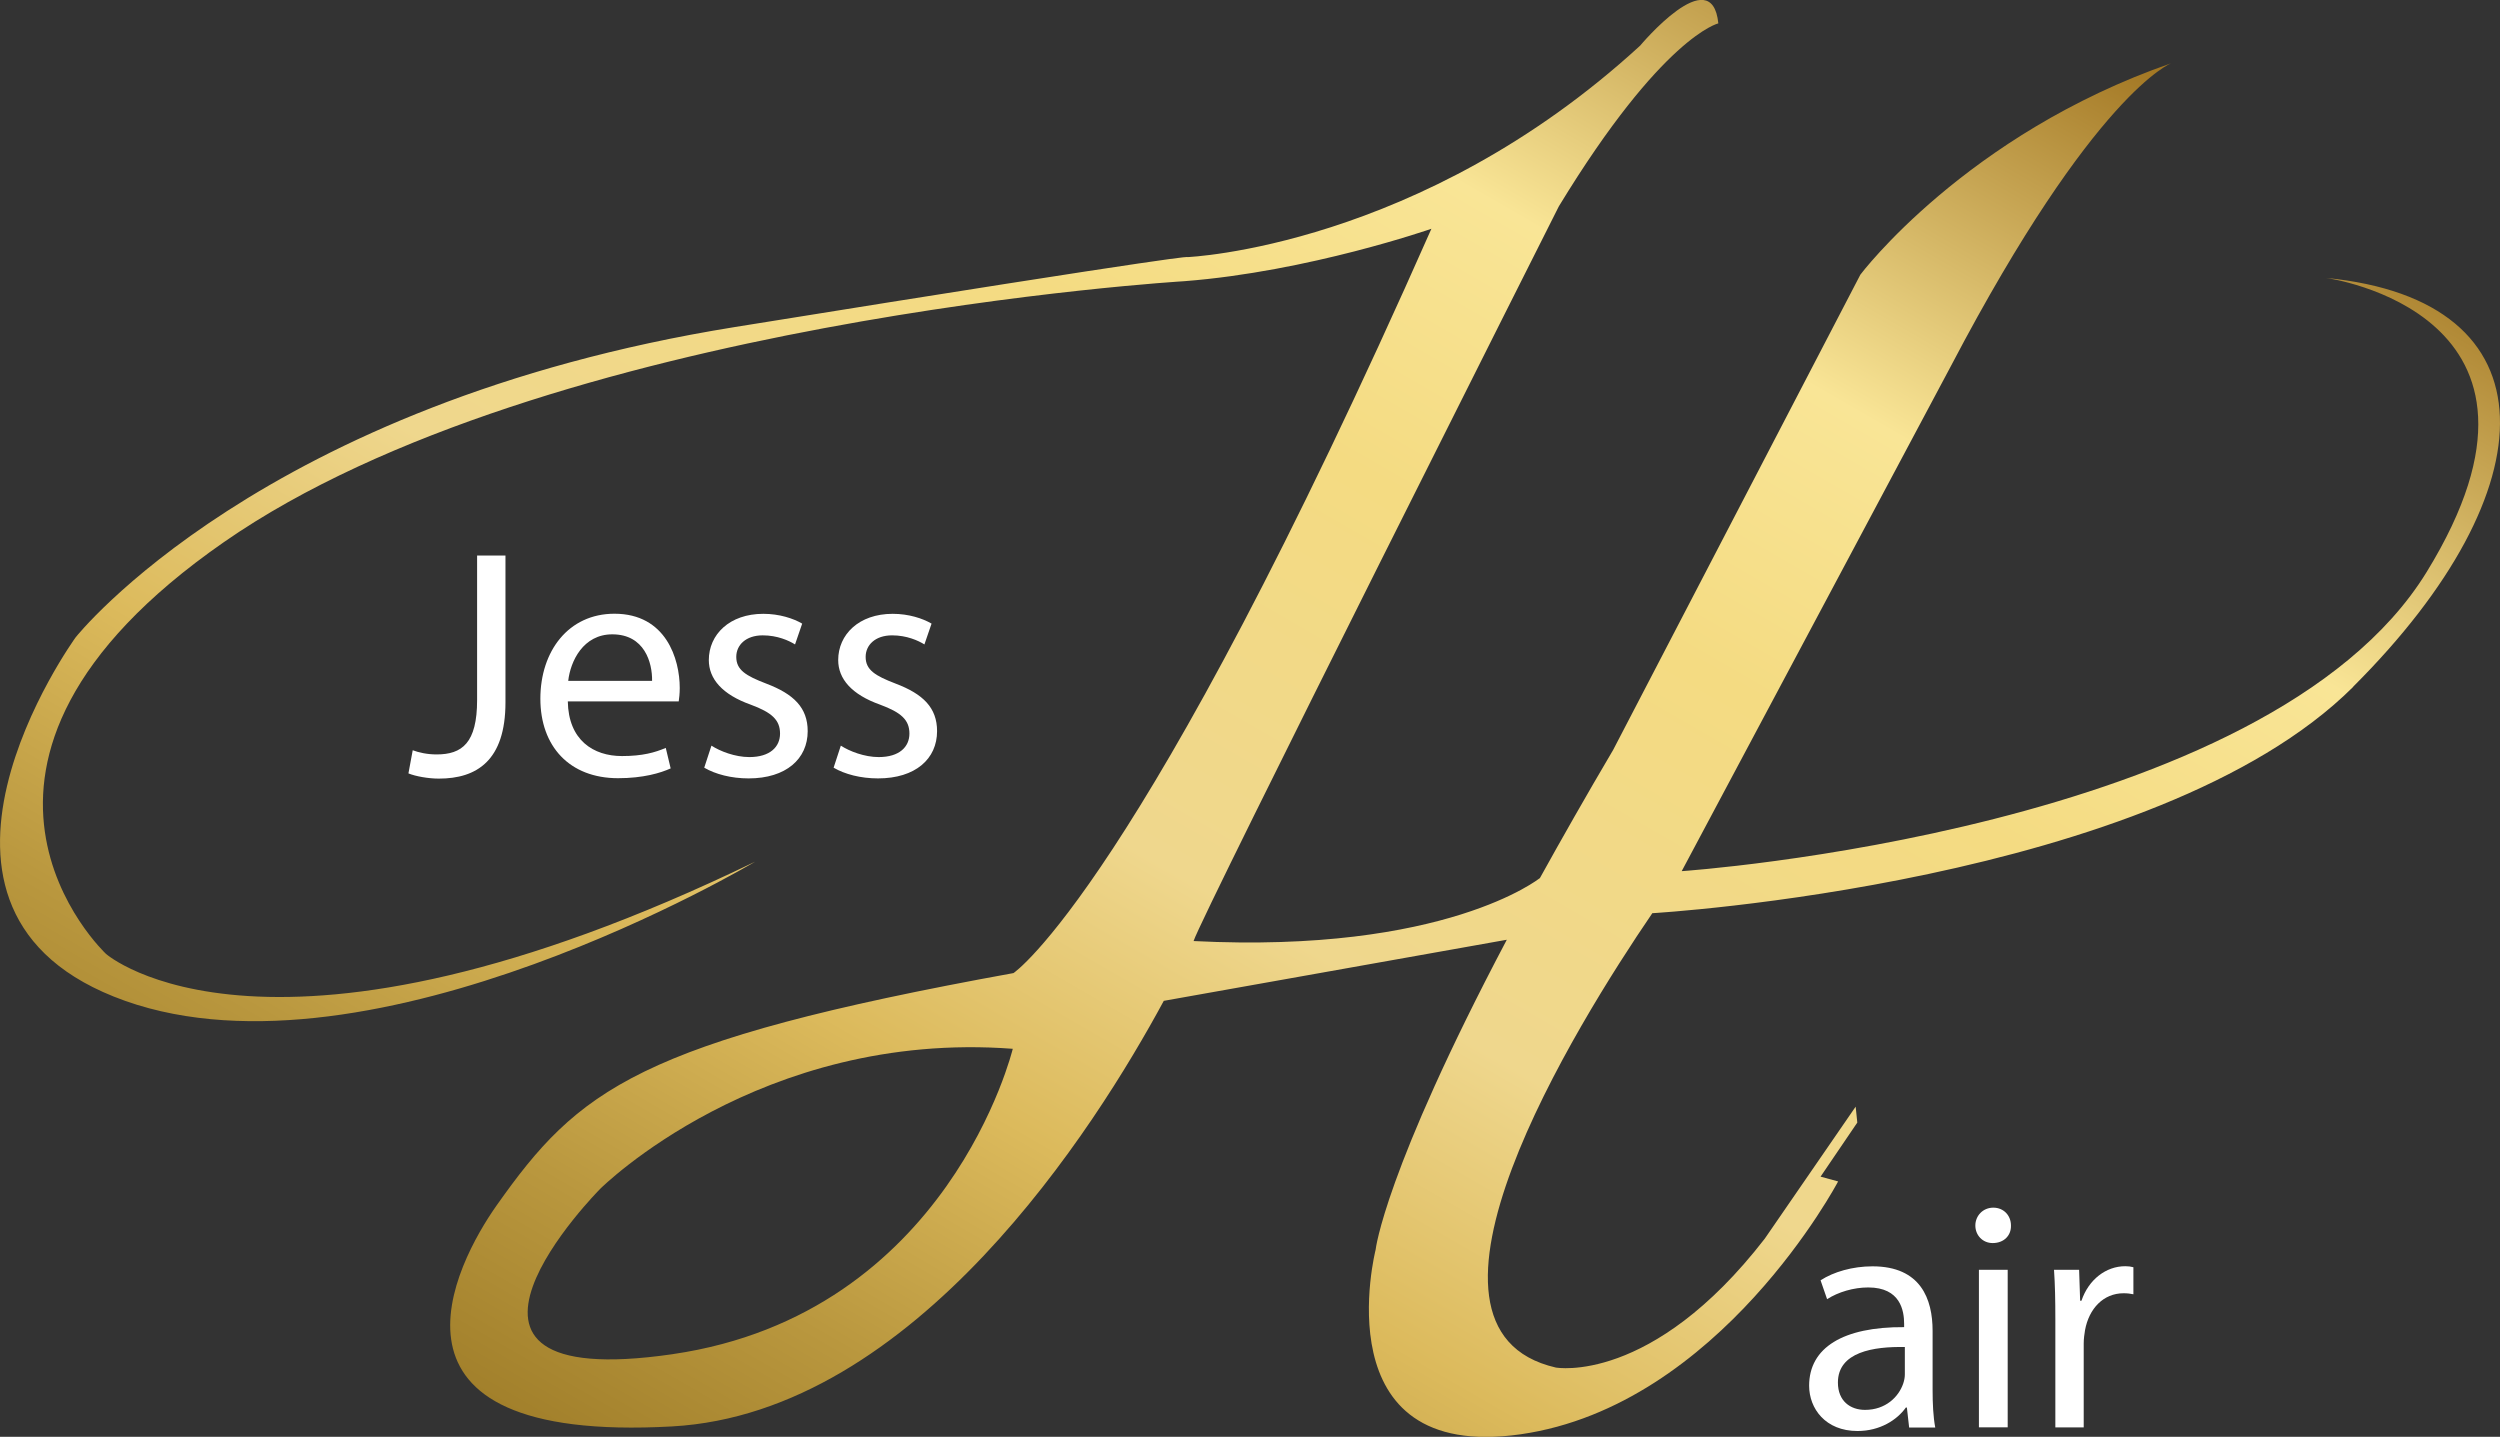 <?xml version="1.0" encoding="UTF-8"?>
<svg id="Calque_1" data-name="Calque 1" xmlns="http://www.w3.org/2000/svg" xmlns:xlink="http://www.w3.org/1999/xlink" viewBox="0 0 245.02 140.82">
  <rect x="0" y="0" width="245.02" height="140.82" fill="#333333" stroke="none"/>
  <defs>
    <style>
      .cls-1 {
        fill: #fff;
      }

      .cls-2 {
        fill: url(#Dégradé_sans_nom_72);
      }
    </style>
    <linearGradient id="Dégradé_sans_nom_72" data-name="Dégradé sans nom 72" x1="71.02" y1="150.3" x2="168.86" y2="-19.18" gradientUnits="userSpaceOnUse">
      <stop offset="0" stop-color="#a2802b"/>
      <stop offset=".11" stop-color="#b9973e"/>
      <stop offset=".25" stop-color="#dcba5c"/>
      <stop offset=".4" stop-color="#efd78d"/>
      <stop offset=".62" stop-color="#f4db82"/>
      <stop offset=".77" stop-color="#f9e596"/>
      <stop offset="1" stop-color="#a07420"/>
    </linearGradient>
  </defs>
  <path class="cls-2" d="m230.63,67.3c19.38-19.33,19.85-37.88-2.66-40.06,0,0,25.48,3.43,9.85,28.84-15.63,25.41-73,29.3-73,29.3l26.42-49.57c14.07-26.81,21.57-29.62,21.57-29.62-20.17,7.01-30.48,20.73-30.48,20.73l-24.23,46.58c-2.7,4.58-5.08,8.77-7.2,12.6v-.03s-9.22,7.41-33.92,6.16c.78-2.49,35.8-72.01,35.8-72.01,10.16-16.68,15.63-17.93,15.63-17.93-.63-6.23-7.66,2.18-7.66,2.18-21.57,19.8-44.39,20.73-44.39,20.73,0,0,2.03-.62-44.39,6.86C25.54,39.55,7.41,62.47,7.41,62.47c0,0-19.54,26.97,4.85,35.62,24.39,8.65,61.75-13.64,61.75-13.64-47.66,23.07-63.62,9.04-63.62,9.04,0,0-19.85-18.55,11.57-40.37,31.42-21.82,94.1-25.56,94.1-25.56,12.19-.94,24.23-5.14,24.23-5.14-28.61,64.69-40.96,72.95-40.96,72.95-36.89,6.7-42.65,11.44-50.65,22.76-3.99,5.65-13.44,23.38,17.2,21.67,23.81-1.33,41.48-29.31,48.18-41.71h0s33.63-5.99,33.63-5.99v-.02c-12.04,22.8-12.87,30.41-12.87,30.41,0,0-5.31,20.89,14.22,18.08,19.54-2.81,31.11-24.78,31.11-24.78l-1.72-.47,3.6-5.3-.16-1.56-8.91,12.94c-11.1,14.34-20.48,12.63-20.48,12.63-16.5-3.8,1.94-33.5,9.46-44.53,0,0,49.32-2.86,68.7-22.19Zm-164.71,65.42c-27.1,3.95-7.09-16.21-7.09-16.21,0,0,15.63-15.59,40.43-13.72,0,0-6.25,25.98-33.35,29.93Z"/>
  <g>
    <path class="cls-1" d="m46.76,54.45h2.78v14.39c0,5.71-2.82,7.47-6.53,7.47-1.02,0-2.27-.22-2.98-.51l.42-2.27c.58.22,1.41.41,2.34.41,2.5,0,3.97-1.12,3.97-5.33v-14.17Z"/>
    <path class="cls-1" d="m55.65,68.74c.06,3.8,2.5,5.36,5.31,5.36,2.02,0,3.23-.35,4.29-.8l.48,2.01c-.99.45-2.69.96-5.15.96-4.77,0-7.62-3.13-7.62-7.79s2.75-8.33,7.26-8.33c5.06,0,6.4,4.44,6.4,7.28,0,.57-.06,1.02-.1,1.31h-10.88Zm8.26-2.01c.03-1.79-.74-4.56-3.9-4.56-2.85,0-4.1,2.62-4.32,4.56h8.22Z"/>
    <path class="cls-1" d="m69.73,73.08c.83.54,2.3,1.12,3.71,1.12,2.05,0,3.01-1.02,3.01-2.3,0-1.34-.8-2.07-2.88-2.84-2.78-.99-4.1-2.52-4.1-4.37,0-2.49,2.02-4.53,5.34-4.53,1.57,0,2.94.45,3.81.96l-.7,2.04c-.61-.38-1.73-.89-3.17-.89-1.66,0-2.59.96-2.59,2.11,0,1.28.93,1.85,2.94,2.62,2.69,1.02,4.06,2.36,4.06,4.66,0,2.71-2.11,4.63-5.79,4.63-1.7,0-3.26-.41-4.35-1.05l.7-2.14Z"/>
    <path class="cls-1" d="m82.41,73.08c.83.54,2.3,1.12,3.71,1.12,2.05,0,3.01-1.02,3.01-2.3,0-1.34-.8-2.07-2.88-2.84-2.78-.99-4.1-2.52-4.1-4.37,0-2.49,2.02-4.53,5.34-4.53,1.57,0,2.94.45,3.81.96l-.7,2.04c-.61-.38-1.73-.89-3.17-.89-1.66,0-2.59.96-2.59,2.11,0,1.28.93,1.85,2.94,2.62,2.69,1.02,4.06,2.36,4.06,4.66,0,2.71-2.11,4.63-5.79,4.63-1.7,0-3.26-.41-4.35-1.05l.7-2.14Z"/>
  </g>
  <g>
    <path class="cls-1" d="m187.11,139.9l-.22-1.95h-.1c-.86,1.21-2.53,2.3-4.74,2.3-3.14,0-4.74-2.2-4.74-4.44,0-3.73,3.33-5.78,9.31-5.74v-.32c0-1.28-.35-3.57-3.52-3.57-1.44,0-2.94.45-4.03,1.15l-.64-1.85c1.28-.83,3.14-1.37,5.09-1.37,4.74,0,5.89,3.22,5.89,6.32v5.78c0,1.34.06,2.65.26,3.7h-2.56Zm-.42-7.88c-3.07-.06-6.56.48-6.56,3.48,0,1.82,1.22,2.68,2.66,2.68,2.02,0,3.3-1.28,3.74-2.58.1-.29.16-.61.16-.89v-2.68Z"/>
    <path class="cls-1" d="m197.09,120.11c.03.96-.67,1.72-1.79,1.72-.99,0-1.7-.77-1.7-1.72s.74-1.75,1.76-1.75,1.73.77,1.73,1.75Zm-3.14,19.78v-15.44h2.82v15.44h-2.82Z"/>
    <path class="cls-1" d="m201.44,129.27c0-1.82-.03-3.38-.13-4.82h2.46l.1,3.03h.13c.7-2.07,2.4-3.38,4.29-3.38.32,0,.54.03.8.1v2.65c-.29-.06-.58-.1-.96-.1-1.98,0-3.39,1.5-3.78,3.61-.06.38-.13.83-.13,1.31v8.23h-2.78v-10.63Z"/>
  </g>
</svg>